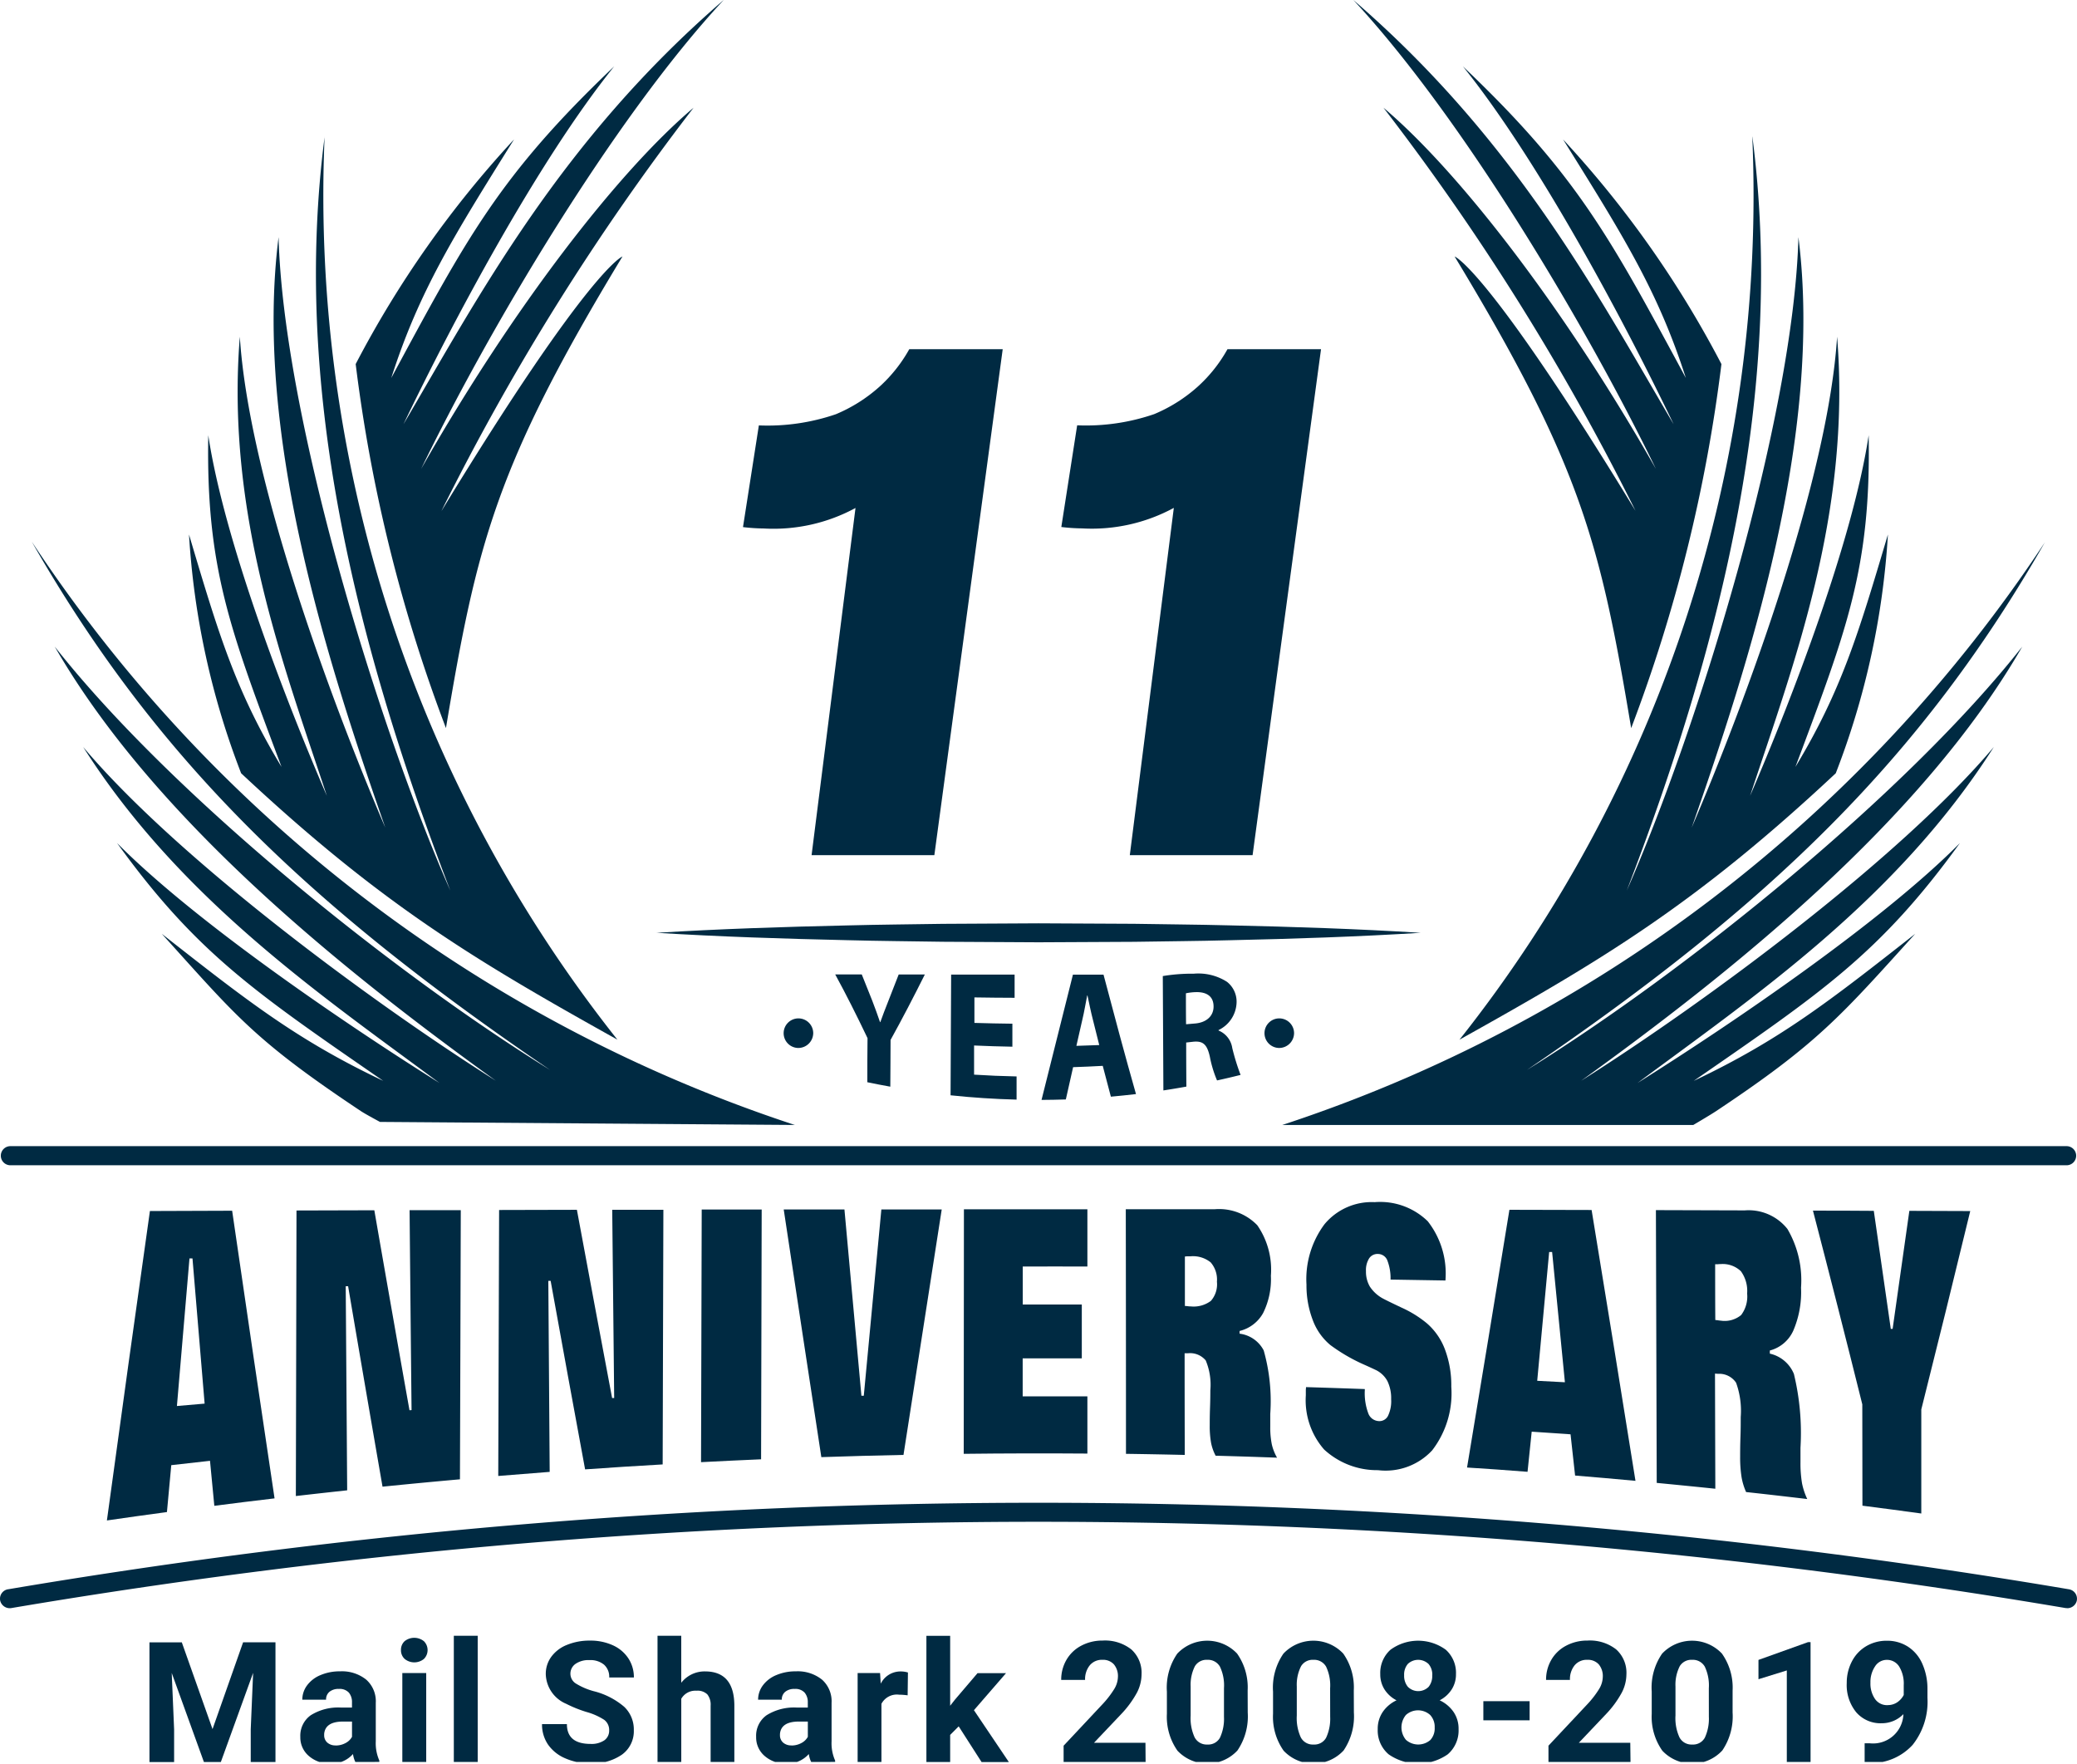 <?xml version="1.0" encoding="utf-8"?><svg xmlns="http://www.w3.org/2000/svg" xmlns:xlink="http://www.w3.org/1999/xlink" width="200.001" height="169.804" viewBox="0 0 200.001 169.804"><defs><clipPath id="clip-path" transform="translate(0 0)"><rect x="0.002" width="200" height="169.642" style="fill:none"/></clipPath></defs><title>trust-logo-mail-shark-11years</title><g id="Layer_2" data-name="Layer 2"><g id="Layer_1-2" data-name="Layer 1"><g style="clip-path:url(#clip-path)"><path d="M3.076,52.183C15.041,73.107,29.71,87.2,52.965,103.013,37.621,93.521,16.378,76.363,5.271,62.257c9.747,16.917,28.386,31.637,42.477,41.8C35.553,96.354,17.016,82.6,8.009,71.922c9.354,14.726,23.163,24.066,34.311,32.352C33.058,98.462,18.741,88.71,11.272,81.169,18.951,91.8,24.618,95.576,36.9,104.065c-8.336-3.953-13.079-7.69-21.321-14.156,7.149,7.895,8.84,10.193,19.17,17.069.437.292,1.841,1.042,1.841,1.042l39.946.293A140.551,140.551,0,0,1,3.08,52.185" transform="translate(0 0)" style="fill:#002a42"/><path d="M31.261,13.16c-3.074,23.659,2.619,47.861,12.1,72.584C36.517,70.23,27.283,40.25,26.825,22.831,24.4,42.006,31.712,64.2,37.1,79.683c-5.343-12.46-13.162-33.791-14.005-47.264-1.38,17.1,4.276,31.755,8.381,44.208-4.077-9.434-9.906-24.672-11.42-34.72-.23,12.789,2.119,18.751,7.053,31.931-4.464-7.4-6.082-12.886-8.91-22.377A76.1,76.1,0,0,0,23.219,74.45C36.775,87.134,45.769,92.465,59.451,100.1a130.851,130.851,0,0,1-28.194-86.94" transform="translate(0 0)" style="fill:#002a42"/><path d="M42.527,49.16a235.15,235.15,0,0,1,24.26-38.789c-7.28,6.148-17.419,19.264-26.232,34.773C46.828,32.166,58.892,11.611,69.686,0c-15.7,13.535-23.567,28.48-30.834,40.846C43.572,31,51.816,15.488,59.143,6.39c-11.082,10.523-14.248,16.627-21.466,30C40.35,28.052,43.7,22.7,49.5,13.422A99.242,99.242,0,0,0,34.25,35.052,150.224,150.224,0,0,0,42.941,70.1C45.9,52.457,47.7,44.9,59.941,24.693c0,0-3.138,1.049-17.407,24.469" transform="translate(0 0)" style="fill:#002a42"/><path d="M196.925,52.183c-11.954,20.924-26.634,35.013-49.889,50.83,15.344-9.492,36.587-26.65,47.694-40.756-9.743,16.917-28.386,31.637-42.477,41.8,12.2-7.7,30.732-21.46,39.739-32.136-9.354,14.726-23.163,24.066-34.311,32.352,9.264-5.812,23.579-15.564,31.048-23.105-7.679,10.631-13.346,14.407-25.632,22.9,8.337-3.953,13.08-7.69,21.322-14.156-7.152,7.895-9.347,10.536-19.17,17.069-.538.359-2.2,1.335-2.2,1.335H123.469a140.548,140.548,0,0,0,73.456-56.128" transform="translate(0 0)" style="fill:#002a42"/><path d="M168.742,13.16c3.074,23.659-2.619,47.861-12.094,72.584,6.838-15.514,16.072-45.494,16.528-62.913C175.6,42.006,168.288,64.2,162.9,79.683c5.343-12.46,13.162-33.791,14-47.264,1.381,17.1-4.275,31.755-8.38,44.208,4.077-9.434,9.908-24.672,11.42-34.72.23,12.789-2.119,18.751-7.053,31.931,4.464-7.4,6.08-12.886,8.907-22.377a76.065,76.065,0,0,1-5.023,22.989c-13.555,12.684-22.55,18.015-36.232,25.652a130.852,130.852,0,0,0,28.195-86.94" transform="translate(0 0)" style="fill:#002a42"/><path d="M157.478,49.16a235.15,235.15,0,0,0-24.26-38.789c7.281,6.148,17.419,19.264,26.232,34.773C153.178,32.166,141.113,11.611,130.319,0c15.693,13.532,23.563,28.489,30.841,40.848-4.72-9.841-12.962-25.357-20.291-34.456,11.082,10.523,14.248,16.628,21.467,30-2.674-8.337-6.027-13.687-11.823-22.967a99.232,99.232,0,0,1,15.249,21.63,150.224,150.224,0,0,1-8.691,35.052c-2.955-17.647-4.763-25.206-17-45.411,0,0,3.139,1.049,17.407,24.469" transform="translate(0 0)" style="fill:#002a42"/><path d="M10.294,146.393q2.072-15.187,4.142-29.794,3.96-.017,7.918-.028,2.046,14.09,4.084,27.695c-1.93.23-3.865.461-5.8.716q-.2-2.166-.416-4.333c-1.24.138-2.485.274-3.73.419q-.207,2.253-.417,4.515-2.9.39-5.789.81m6.754-11.02,2.664-.23q-.586-6.957-1.169-13.979h-.29q-.608,7.064-1.208,14.2" transform="translate(0 0)" style="fill:#002a42"/><path d="M28.489,144.029q.032-13.742.062-27.481l7.494-.021q1.694,9.75,3.385,19.251a1.015,1.015,0,0,0,.2-.014q-.1-9.614-.189-19.246H44.37q-.036,12.956-.08,25.912-3.727.332-7.455.709-1.655-9.531-3.314-19.3h-.23q.072,9.837.14,19.651-2.473.267-4.94.55" transform="translate(0 0)" style="fill:#002a42"/><path d="M47.978,142.1q.045-12.8.083-25.6l7.49-.018q1.694,9.145,3.39,18.123h.2q-.1-9.056-.188-18.123h4.926q-.039,12.255-.069,24.515-3.739.212-7.469.476-1.662-8.994-3.318-18.15H52.8q.066,9.2.131,18.392c-1.645.126-3.3.255-4.947.393" transform="translate(0 0)" style="fill:#002a42"/><path d="M67.505,140.773q.031-12.157.065-24.317h5.775q-.027,12.027-.057,24.048-2.894.124-5.783.276" transform="translate(0 0)" style="fill:#002a42"/><path d="M75.476,116.447h5.838q.819,8.973,1.633,17.936h.23q.847-8.973,1.692-17.932h5.812Q88.84,128.235,87,140.081q-3.95.079-7.911.214-1.814-11.856-3.62-23.832" transform="translate(0 0)" style="fill:#002a42"/><path d="M92.8,139.97q0-11.768.019-23.535h11.889v5.509q-3.114-.012-6.224,0V125.6h5.686v5.187H98.477v3.656h6.231v5.509q-5.961-.045-11.921.025" transform="translate(0 0)" style="fill:#002a42"/><path d="M108.424,139.977q0-11.772-.018-23.549h8.553a5.106,5.106,0,0,1,4.11,1.542,7.51,7.51,0,0,1,1.309,4.862,7.32,7.32,0,0,1-.746,3.587,3.548,3.548,0,0,1-2.268,1.729v.26a3.039,3.039,0,0,1,2.321,1.61,17.893,17.893,0,0,1,.633,6.112v1.222a8.083,8.083,0,0,0,.154,1.735,4.7,4.7,0,0,0,.5,1.261q-2.952-.111-5.914-.189a4.523,4.523,0,0,1-.435-1.215,9.02,9.02,0,0,1-.133-1.721c0-.368,0-.92.027-1.675s.03-1.309.03-1.687a6.05,6.05,0,0,0-.444-2.876,1.949,1.949,0,0,0-1.714-.69h-.318q0,4.893.014,9.788-2.822-.065-5.642-.106m5.665-14.232a1.663,1.663,0,0,1,.276.019,1.68,1.68,0,0,0,.267.018,2.763,2.763,0,0,0,1.949-.531,2.411,2.411,0,0,0,.582-1.841,2.53,2.53,0,0,0-.6-1.864,2.7,2.7,0,0,0-1.942-.587h-.267c-.122,0-.209.019-.276.019v4.744" transform="translate(0 0)" style="fill:#002a42"/><path d="M125.754,133.553q2.832.087,5.667.188v.132a5.528,5.528,0,0,0,.334,2.2,1.13,1.13,0,0,0,1.024.753.922.922,0,0,0,.879-.511,3.262,3.262,0,0,0,.3-1.59,3.781,3.781,0,0,0-.359-1.751,2.511,2.511,0,0,0-1.132-1.075c-.23-.108-.554-.26-1-.46A17,17,0,0,1,128.1,129.5a5.684,5.684,0,0,1-1.689-2.4,9.282,9.282,0,0,1-.606-3.415,8.856,8.856,0,0,1,1.735-5.814,5.907,5.907,0,0,1,4.833-2.126,6.566,6.566,0,0,1,5.11,1.84,8.145,8.145,0,0,1,1.708,5.622v.08L133.9,123.2a4.776,4.776,0,0,0-.317-1.866.97.97,0,0,0-.907-.6.954.954,0,0,0-.842.431,2.112,2.112,0,0,0-.3,1.219,2.837,2.837,0,0,0,.375,1.493,3.481,3.481,0,0,0,1.233,1.133c.23.126.833.423,1.841.9a10.632,10.632,0,0,1,2.414,1.5,6.2,6.2,0,0,1,1.753,2.547,9.808,9.808,0,0,1,.6,3.548,9,9,0,0,1-1.84,6.135,6.107,6.107,0,0,1-5.219,1.91,7.516,7.516,0,0,1-5.187-1.988,7.2,7.2,0,0,1-1.762-5.217v-.487a2.11,2.11,0,0,1,.025-.286" transform="translate(0 0)" style="fill:#002a42"/><path d="M141.267,141.293q2.04-12.272,4.08-24.812,3.96,0,7.914.019,2.113,12.858,4.224,26.077-2.909-.272-5.814-.508c-.145-1.323-.293-2.651-.438-3.972q-1.871-.131-3.741-.253c-.133,1.291-.267,2.575-.4,3.864q-2.913-.231-5.824-.412m6.749-8.351,2.673.141q-.612-6.294-1.231-12.541h-.285q-.581,6.213-1.151,12.4" transform="translate(0 0)" style="fill:#002a42"/><path d="M159.531,142.768q-.038-13.13-.078-26.255l8.552.026a4.763,4.763,0,0,1,4.112,1.788,9.758,9.758,0,0,1,1.31,5.649,9.4,9.4,0,0,1-.746,4.142,3.431,3.431,0,0,1-2.259,1.912v.3a3.272,3.272,0,0,1,2.319,1.956,24.189,24.189,0,0,1,.633,7.114v1.4a11.5,11.5,0,0,0,.152,2.029,6.577,6.577,0,0,0,.5,1.5c-1.961-.23-3.926-.46-5.888-.672a6.02,6.02,0,0,1-.435-1.417,12.255,12.255,0,0,1-.139-1.979c0-.419,0-1.054.03-1.905s.026-1.491.026-1.924a7.919,7.919,0,0,0-.447-3.3,1.942,1.942,0,0,0-1.714-.859c-.1,0-.214-.014-.317-.02q.015,5.546.032,11.086-2.812-.292-5.624-.561m5.621-15.684a2.247,2.247,0,0,1,.274.03c.118.016.21.029.27.032a2.482,2.482,0,0,0,1.946-.543,2.961,2.961,0,0,0,.576-2.071,3.214,3.214,0,0,0-.6-2.145,2.529,2.529,0,0,0-1.938-.69,2.179,2.179,0,0,0-.267.014,1.881,1.881,0,0,1-.274,0c0,1.794,0,3.587.014,5.377" transform="translate(0 0)" style="fill:#002a42"/><path d="M179.34,144.98q0-4.884-.013-9.766-2.37-9.517-4.752-18.652c1.954,0,3.912,0,5.859.02q.819,5.643,1.636,11.365h.177q.8-5.641,1.611-11.365l5.863.021q-2.365,9.767-4.713,19.1v10.019q-2.834-.39-5.672-.753" transform="translate(0 0)" style="fill:#002a42"/><path d="M199.005,154.826H198.9a592.927,592.927,0,0,0-197.8,0,.944.944,0,0,1-1.088-.746.921.921,0,0,1,.754-1.061l.012,0a595.09,595.09,0,0,1,198.445,0,.92.92,0,0,1,.765,1.053v.01a.935.935,0,0,1-.985.755" transform="translate(0 0)" style="fill:#002a42"/><path d="M199,112.194H1a.92.92,0,0,1,0-1.84H199a.92.92,0,1,1,0,1.84" transform="translate(0 0)" style="fill:#002a42"/><path d="M63.191,89.814c6.134-.379,12.271-.575,18.408-.713,3.067-.083,6.139-.1,9.2-.152l9.2-.05,9.2.046c3.067.055,6.136.069,9.2.151,6.134.134,12.269.336,18.408.716-6.135.38-12.269.582-18.408.716-3.068.083-6.137.1-9.2.152l-9.2.046-9.2-.051c-3.067-.051-6.137-.069-9.2-.152-6.13-.138-12.269-.333-18.408-.713" transform="translate(0 0)" style="fill:#002a42"/><path d="M96.554,33.623,89.972,82.336H78.15l4.229-33.427a16.567,16.567,0,0,1-8.834,1.974,18.3,18.3,0,0,1-2-.133l1.528-9.791a20.284,20.284,0,0,0,7.411-1.075,14.881,14.881,0,0,0,4.2-2.648,14.106,14.106,0,0,0,2.872-3.613Z" transform="translate(0 0)" style="fill:#002a42"/><path d="M127.206,33.623l-6.59,48.713H108.793L113.031,48.9a16.565,16.565,0,0,1-8.833,1.974,18.054,18.054,0,0,1-2-.133l1.526-9.791a20.262,20.262,0,0,0,7.411-1.075,14.892,14.892,0,0,0,4.193-2.643,14.1,14.1,0,0,0,2.871-3.613Z" transform="translate(0 0)" style="fill:#002a42"/><path d="M76.85,100.9a1.424,1.424,0,1,1,1.458-1.424A1.442,1.442,0,0,1,76.85,100.9" transform="translate(0 0)" style="fill:#002a42"/><path d="M123.154,100.9a1.424,1.424,0,1,1,1.456-1.424,1.44,1.44,0,0,1-1.456,1.424h0" transform="translate(0 0)" style="fill:#002a42"/><path d="M83.518,104.205c0-1.415,0-2.835.019-4.25-1.036-2.174-2.071-4.229-3.111-6.134h2.556q.5,1.235,1.006,2.517c.3.778.506,1.355.752,2.071h.03c.23-.644.46-1.245.759-2q.5-1.271,1.008-2.582h2.518c-1.1,2.2-2.2,4.313-3.3,6.3,0,1.5-.017,2.991-.024,4.5-.74-.134-1.481-.274-2.22-.43" transform="translate(0 0)" style="fill:#002a42"/><path d="M97.458,100.777c-1.22-.023-2.442-.058-3.661-.115v2.807q2.04.131,4.093.172v2.232q-3.184-.08-6.357-.416.032-5.811.055-11.62H97.7v2.232c-1.291,0-2.582-.019-3.87-.037v2.455q1.828.056,3.656.076v2.214" transform="translate(0 0)" style="fill:#002a42"/><path d="M103.332,102.751q-.351,1.551-.7,3.106c-.778.026-1.562.039-2.34.044,1.017-4.024,2.025-8.065,3.024-12.062h2.945c1.038,3.935,2.071,7.791,3.127,11.5q-1.211.141-2.418.251c-.265-.985-.52-1.974-.783-2.968q-1.427.08-2.851.126m2.518-2.112c-.21-.829-.417-1.664-.626-2.5-.18-.69-.361-1.585-.511-2.289h-.028c-.145.708-.29,1.61-.46,2.3-.191.849-.387,1.7-.58,2.549.732-.018,1.461-.043,2.2-.076" transform="translate(0 0)" style="fill:#002a42"/><path d="M111.961,93.979a17.138,17.138,0,0,1,2.992-.23,5.11,5.11,0,0,1,3.2.785,2.428,2.428,0,0,1,.92,2.025,3.05,3.05,0,0,1-1.735,2.618v.044a2.158,2.158,0,0,1,1.321,1.687,21.829,21.829,0,0,0,.8,2.586q-1.128.284-2.265.532a11.054,11.054,0,0,1-.69-2.265c-.271-1.244-.69-1.55-1.611-1.461l-.672.076q0,2.122.019,4.243-1.1.2-2.214.369-.027-5.507-.057-11.006m2.241,4.634.883-.074c1.112-.1,1.77-.745,1.765-1.638,0-.941-.621-1.392-1.649-1.381a5.3,5.3,0,0,0-1.013.113c0,.992,0,1.986.014,2.978" transform="translate(0 0)" style="fill:#002a42"/><path d="M17.506,158.126l2.959,8.355,2.943-8.355h3.118v11.521H24.144V166.5l.23-5.435-3.108,8.585h-1.63l-3.1-8.576.23,5.428v3.15H14.392V158.128Z" transform="translate(0 0)" style="fill:#002a42"/><path d="M34.22,169.649a2.552,2.552,0,0,1-.23-.768,2.76,2.76,0,0,1-2.16.92,3.042,3.042,0,0,1-2.085-.727,2.342,2.342,0,0,1-.826-1.841,2.416,2.416,0,0,1,1.008-2.089,4.977,4.977,0,0,1,2.915-.737h1.052v-.49a1.414,1.414,0,0,0-.3-.948,1.2,1.2,0,0,0-.962-.356,1.36,1.36,0,0,0-.907.276.942.942,0,0,0-.326.761H29.11a2.3,2.3,0,0,1,.46-1.38,3.039,3.039,0,0,1,1.3-.992,4.726,4.726,0,0,1,1.882-.359,3.733,3.733,0,0,1,2.513.8,2.781,2.781,0,0,1,.92,2.235v3.711a4.1,4.1,0,0,0,.341,1.841v.133Zm-1.891-1.59a1.965,1.965,0,0,0,.934-.23,1.484,1.484,0,0,0,.633-.605v-1.47h-.854q-1.716,0-1.827,1.187v.136a.924.924,0,0,0,.3.7,1.162,1.162,0,0,0,.814.274Z" transform="translate(0 0)" style="fill:#002a42"/><path d="M38.611,158.869a1.128,1.128,0,0,1,.343-.847,1.484,1.484,0,0,1,1.87,0,1.207,1.207,0,0,1,0,1.7,1.464,1.464,0,0,1-1.859,0A1.121,1.121,0,0,1,38.611,158.869Zm2.43,10.776h-2.3v-8.56h2.3Z" transform="translate(0 0)" style="fill:#002a42"/><path d="M46,169.645H43.7V157.493H46Z" transform="translate(0 0)" style="fill:#002a42"/><path d="M58.658,166.623a1.219,1.219,0,0,0-.474-1.033,6.21,6.21,0,0,0-1.71-.759,12.168,12.168,0,0,1-1.956-.787,3.194,3.194,0,0,1-1.963-2.856,2.781,2.781,0,0,1,.527-1.666,3.431,3.431,0,0,1,1.512-1.15,5.693,5.693,0,0,1,2.211-.412,5.175,5.175,0,0,1,2.2.446,3.507,3.507,0,0,1,1.5,1.261,3.3,3.3,0,0,1,.534,1.841H58.664a1.556,1.556,0,0,0-.5-1.231,2.05,2.05,0,0,0-1.4-.439,2.18,2.18,0,0,0-1.353.368,1.149,1.149,0,0,0-.484.968,1.113,1.113,0,0,0,.566.942,6.439,6.439,0,0,0,1.666.711,7.2,7.2,0,0,1,2.953,1.511,3.009,3.009,0,0,1,.92,2.248,2.774,2.774,0,0,1-1.132,2.345,4.959,4.959,0,0,1-3.046.852,5.89,5.89,0,0,1-2.421-.488,3.837,3.837,0,0,1-1.666-1.333A3.412,3.412,0,0,1,52.194,166h2.395q0,1.906,2.278,1.907a2.207,2.207,0,0,0,1.321-.343A1.121,1.121,0,0,0,58.658,166.623Z" transform="translate(0 0)" style="fill:#002a42"/><path d="M65.6,162.019a2.852,2.852,0,0,1,2.287-1.093q2.787,0,2.826,3.235v5.484H68.428v-5.419a1.594,1.594,0,0,0-.318-1.089,1.354,1.354,0,0,0-1.051-.352,1.558,1.558,0,0,0-1.457.776v6.084H63.315V157.493H65.6Z" transform="translate(0 0)" style="fill:#002a42"/><path d="M78.113,169.649a2.552,2.552,0,0,1-.23-.768,2.762,2.762,0,0,1-2.161.92,3.04,3.04,0,0,1-2.085-.727,2.345,2.345,0,0,1-.826-1.841,2.419,2.419,0,0,1,1.008-2.089,4.988,4.988,0,0,1,2.916-.737h1.051v-.49a1.411,1.411,0,0,0-.306-.948,1.2,1.2,0,0,0-.962-.356,1.355,1.355,0,0,0-.906.276.939.939,0,0,0-.329.761H73a2.3,2.3,0,0,1,.46-1.38,3.039,3.039,0,0,1,1.3-.992,4.726,4.726,0,0,1,1.882-.359,3.735,3.735,0,0,1,2.513.8,2.781,2.781,0,0,1,.92,2.235v3.711a4.085,4.085,0,0,0,.341,1.841v.133Zm-1.892-1.59a1.966,1.966,0,0,0,.935-.23,1.484,1.484,0,0,0,.633-.605v-1.47h-.857q-1.716,0-1.827,1.187v.136a.924.924,0,0,0,.3.7,1.173,1.173,0,0,0,.814.274Z" transform="translate(0 0)" style="fill:#002a42"/><path d="M87.4,163.229a6.305,6.305,0,0,0-.823-.062,1.675,1.675,0,0,0-1.7.879v5.6H82.584v-8.56h2.161l.064,1.022a2.117,2.117,0,0,1,1.908-1.178,2.385,2.385,0,0,1,.711.1Z" transform="translate(0 0)" style="fill:#002a42"/><path d="M92.315,166.216l-.821.824v2.611H89.206V157.5h2.288v6.733l.444-.569,2.193-2.572h2.745l-3.093,3.568,3.362,4.994H94.519Z" transform="translate(0 0)" style="fill:#002a42"/><path d="M110.314,169.645h-7.895v-1.567l3.725-3.972a9.259,9.259,0,0,0,1.137-1.464,2.347,2.347,0,0,0,.368-1.187,1.762,1.762,0,0,0-.387-1.206,1.4,1.4,0,0,0-1.106-.439,1.506,1.506,0,0,0-1.222.534,2.11,2.11,0,0,0-.447,1.4h-2.3a3.782,3.782,0,0,1,.5-1.923,3.546,3.546,0,0,1,1.42-1.365,4.326,4.326,0,0,1,2.071-.5,4.091,4.091,0,0,1,2.761.854,3.025,3.025,0,0,1,.985,2.414,3.876,3.876,0,0,1-.442,1.742,9.7,9.7,0,0,1-1.519,2.071l-2.618,2.761H110.3Z" transform="translate(0 0)" style="fill:#002a42"/><path d="M120.148,164.881a5.838,5.838,0,0,1-.989,3.657,3.953,3.953,0,0,1-5.587.21c-.065-.06-.128-.123-.189-.187A5.669,5.669,0,0,1,112.364,165v-2.122a5.749,5.749,0,0,1,1-3.663,3.96,3.96,0,0,1,5.6-.166c.053.05.1.1.155.154a5.651,5.651,0,0,1,1.021,3.558Zm-2.287-2.331a4.219,4.219,0,0,0-.391-2.087,1.324,1.324,0,0,0-1.222-.653,1.3,1.3,0,0,0-1.19.621,3.954,3.954,0,0,0-.407,1.945v2.8a4.434,4.434,0,0,0,.384,2.1,1.307,1.307,0,0,0,1.229.69,1.286,1.286,0,0,0,1.211-.658,4.326,4.326,0,0,0,.386-2.011Z" transform="translate(0 0)" style="fill:#002a42"/><path d="M130.37,164.881a5.845,5.845,0,0,1-.99,3.657,3.952,3.952,0,0,1-5.586.21c-.065-.06-.129-.123-.189-.187a5.663,5.663,0,0,1-1.02-3.562v-2.122a5.761,5.761,0,0,1,1-3.663,3.96,3.96,0,0,1,5.6-.166c.053.05.1.1.155.154a5.651,5.651,0,0,1,1.021,3.558Zm-2.288-2.331a4.208,4.208,0,0,0-.391-2.087,1.323,1.323,0,0,0-1.222-.653,1.3,1.3,0,0,0-1.189.621,3.944,3.944,0,0,0-.408,1.945v2.8a4.435,4.435,0,0,0,.385,2.1,1.3,1.3,0,0,0,1.231.69,1.285,1.285,0,0,0,1.21-.658,4.329,4.329,0,0,0,.389-2.011Z" transform="translate(0 0)" style="fill:#002a42"/><path d="M140.2,161.186a2.674,2.674,0,0,1-.419,1.486,3.006,3.006,0,0,1-1.151,1.036,3.33,3.33,0,0,1,1.33,1.111,2.848,2.848,0,0,1,.491,1.666,3.024,3.024,0,0,1-1.045,2.426,4.981,4.981,0,0,1-5.688,0,3.01,3.01,0,0,1-1.052-2.421,2.872,2.872,0,0,1,.49-1.671,3.3,3.3,0,0,1,1.321-1.109,2.993,2.993,0,0,1-1.15-1.035,2.7,2.7,0,0,1-.417-1.487,2.991,2.991,0,0,1,.983-2.347,4.512,4.512,0,0,1,5.329,0A2.975,2.975,0,0,1,140.2,161.186Zm-2.05,5.134a1.667,1.667,0,0,0-.435-1.2,1.745,1.745,0,0,0-2.334,0,1.878,1.878,0,0,0,0,2.393,1.786,1.786,0,0,0,2.354.016,1.651,1.651,0,0,0,.415-1.2Zm-.231-5.024a1.578,1.578,0,0,0-.354-1.079,1.449,1.449,0,0,0-2-.011,1.575,1.575,0,0,0-.356,1.093,1.65,1.65,0,0,0,.356,1.106,1.409,1.409,0,0,0,1.992.015l.015-.015a1.662,1.662,0,0,0,.342-1.106Z" transform="translate(0 0)" style="fill:#002a42"/><path d="M147.292,165.634h-4.455v-1.841h4.455Z" transform="translate(0 0)" style="fill:#002a42"/><path d="M157.007,169.645h-7.9v-1.567l3.726-3.972a9.213,9.213,0,0,0,1.137-1.464,2.347,2.347,0,0,0,.368-1.187,1.762,1.762,0,0,0-.387-1.206,1.4,1.4,0,0,0-1.107-.439,1.507,1.507,0,0,0-1.222.534,2.115,2.115,0,0,0-.446,1.4h-2.3a3.782,3.782,0,0,1,.5-1.923,3.544,3.544,0,0,1,1.419-1.365,4.331,4.331,0,0,1,2.071-.5,4.092,4.092,0,0,1,2.762.854,3.021,3.021,0,0,1,.984,2.414,3.865,3.865,0,0,1-.444,1.742,9.673,9.673,0,0,1-1.518,2.071l-2.619,2.761h4.954Z" transform="translate(0 0)" style="fill:#002a42"/><path d="M166.837,164.881a5.839,5.839,0,0,1-.99,3.657,3.951,3.951,0,0,1-5.583.214c-.066-.062-.131-.125-.192-.191A5.657,5.657,0,0,1,159.05,165v-2.122a5.749,5.749,0,0,1,1-3.663,3.96,3.96,0,0,1,5.6-.166c.053.05.1.1.155.154a5.661,5.661,0,0,1,1.033,3.56Zm-2.288-2.331a4.219,4.219,0,0,0-.391-2.087,1.323,1.323,0,0,0-1.222-.653,1.3,1.3,0,0,0-1.192.621,3.954,3.954,0,0,0-.407,1.945v2.8a4.422,4.422,0,0,0,.384,2.1,1.305,1.305,0,0,0,1.231.69,1.286,1.286,0,0,0,1.211-.658,4.341,4.341,0,0,0,.389-2.011Z" transform="translate(0 0)" style="fill:#002a42"/><path d="M174.345,169.645h-2.287v-8.813l-2.729.846v-1.859l4.77-1.71h.246Z" transform="translate(0 0)" style="fill:#002a42"/><path d="M183.285,165.04a2.886,2.886,0,0,1-2.09.877,3.091,3.091,0,0,1-2.446-1.047,4.138,4.138,0,0,1-.92-2.83,4.41,4.41,0,0,1,.494-2.071A3.63,3.63,0,0,1,179.7,158.5a3.834,3.834,0,0,1,1.993-.527,3.68,3.68,0,0,1,2.027.569,3.745,3.745,0,0,1,1.381,1.638,5.89,5.89,0,0,1,.5,2.444v.847A6.675,6.675,0,0,1,184.173,168a5.418,5.418,0,0,1-4.059,1.756h-.562v-1.908h.506a2.922,2.922,0,0,0,3.212-2.6C183.277,165.175,183.282,165.108,183.285,165.04Zm-1.526-.87a1.612,1.612,0,0,0,.953-.285,1.915,1.915,0,0,0,.605-.69v-.941a3.155,3.155,0,0,0-.442-1.8,1.381,1.381,0,0,0-1.187-.64,1.335,1.335,0,0,0-1.133.628,2.687,2.687,0,0,0-.444,1.579,2.6,2.6,0,0,0,.431,1.546,1.4,1.4,0,0,0,1.222.607Z" transform="translate(0 0)" style="fill:#002a42"/></g></g></g></svg>